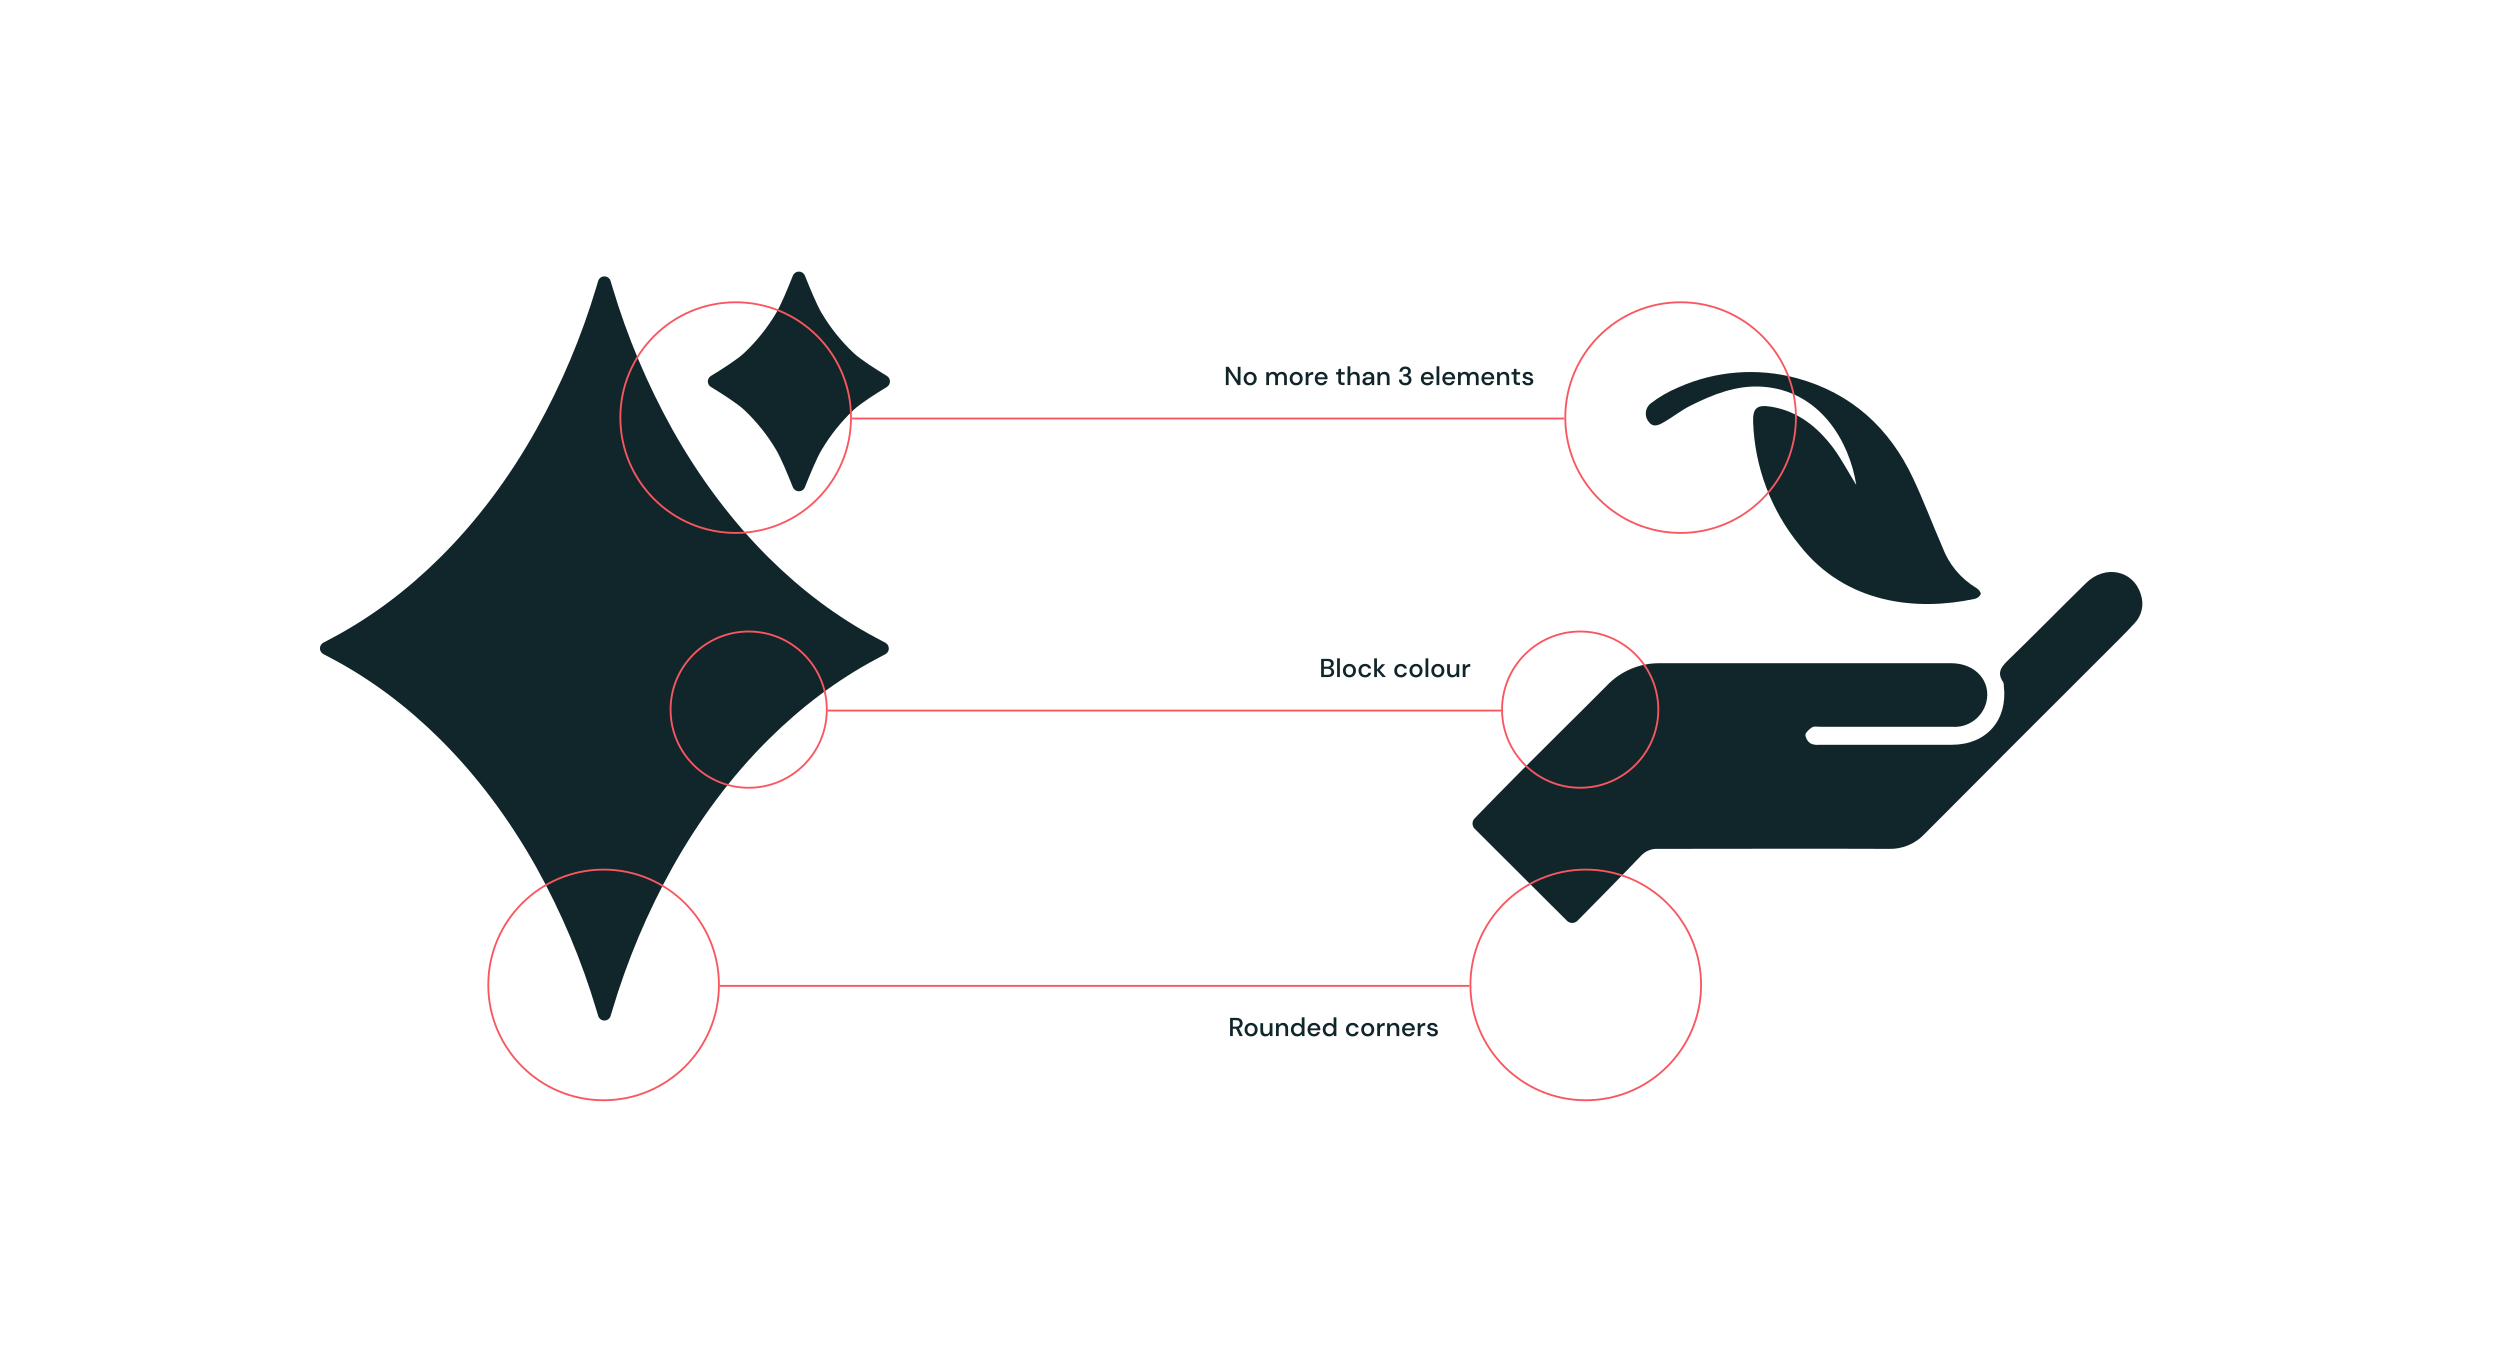 <svg width="1344" height="729" viewBox="0 0 1344 729" fill="none" xmlns="http://www.w3.org/2000/svg">
<rect width="1344" height="729" fill="#11262B"/>
<rect width="1344" height="729" fill="white"/>
<path d="M848.067 494.976C846.509 496.56 843.96 496.573 842.387 495.005L792.807 445.566C791.253 444.016 791.238 441.503 792.771 439.933C800.786 431.726 809.025 423.218 817.382 414.857C832.762 399.433 848.325 384.193 863.668 368.733C867.353 364.82 871.811 361.716 876.758 359.617C881.706 357.519 887.035 356.471 892.408 356.541C944.603 356.541 996.762 356.541 1048.92 356.541C1062.17 356.541 1070.72 366.419 1067.79 377.767C1066.71 381.727 1064.29 385.188 1060.94 387.555C1057.59 389.921 1053.52 391.044 1049.43 390.73C1025.8 390.73 1002.18 390.73 978.593 390.73C977.124 390.73 975.326 390.326 974.225 390.987C973.123 391.648 970.811 393.521 970.554 395.027C970.65 395.938 970.938 396.819 971.4 397.61C971.862 398.402 972.487 399.086 973.234 399.617C974.714 400.336 976.373 400.604 978.005 400.388C1001.79 400.388 1025.54 400.388 1049.32 400.388C1067.97 400.388 1079.46 387.058 1077.26 368.733C1077.3 368.071 1077.2 367.408 1076.96 366.787C1073 361.168 1076.45 357.936 1080.34 354.154C1094.21 340.713 1107.72 326.905 1121.52 313.391C1131.76 303.366 1147 306.597 1150.89 319.524C1151.83 322.194 1152 325.074 1151.39 327.837C1150.78 330.601 1149.41 333.14 1147.44 335.168C1142.41 340.64 1137.09 345.818 1131.84 351.069C1099.39 383.532 1066.87 415.885 1034.53 448.459C1032.04 451.083 1029.03 453.145 1025.68 454.507C1022.33 455.869 1018.73 456.499 1015.11 456.354C973.858 456.171 932.564 456.354 891.307 456.354C889.618 456.256 887.929 456.535 886.361 457.17C884.793 457.805 883.386 458.781 882.241 460.027C870.967 471.813 859.288 483.569 848.067 494.976Z" fill="#11262B"/>
<path d="M997.932 260.768C994.261 237.192 978.368 209.98 947.352 207.887C933.404 206.969 920.814 212.073 908.627 218.169C903.966 220.52 899.781 223.861 895.23 226.542C892.587 228.085 889.247 230.215 886.714 227.203C886.045 226.505 885.528 225.675 885.195 224.767C884.862 223.859 884.72 222.891 884.779 221.925C884.837 220.96 885.095 220.017 885.535 219.155C885.976 218.294 886.59 217.533 887.338 216.921C892 213.345 897.108 210.395 902.534 208.144C922.5 199.319 944.887 197.608 965.961 203.296C995.326 211.302 1015.88 230.104 1028.62 257.426C1034.27 269.508 1038.97 282.031 1044.25 294.149C1047.68 303.373 1054.16 311.147 1062.61 316.183C1063.71 316.771 1065.07 318.57 1064.85 319.415C1064.54 320.056 1064.08 320.618 1063.52 321.057C1062.96 321.496 1062.31 321.801 1061.62 321.949C1030.2 328.706 992.206 324.593 967.576 293.268C952.161 274.502 943.339 251.185 942.47 226.909C942.25 219.381 944.525 217.435 951.903 218.61C966.585 220.924 977.12 229.627 985.672 240.938C990.297 247.327 993.968 254.342 997.932 260.768Z" fill="#11262B"/>
<path d="M470.982 342.884C450.252 331.848 430.91 317.332 413.331 299.879C393.661 280.346 376.215 257.131 361.537 230.987C347.994 206.668 337.157 180.943 329.218 154.273L328.249 151.058C328.034 150.341 327.593 149.712 326.991 149.265C326.39 148.818 325.659 148.576 324.909 148.576C324.159 148.576 323.429 148.818 322.827 149.265C322.226 149.712 321.784 150.341 321.569 151.058L320.607 154.273C312.665 180.927 301.828 206.634 288.288 230.938C273.645 257.11 256.164 280.346 236.487 299.83C218.916 317.283 199.573 331.799 178.843 342.836L173.843 345.494C173.287 345.791 172.821 346.233 172.496 346.774C172.172 347.314 172 347.933 172 348.563C172 349.193 172.172 349.811 172.496 350.352C172.821 350.892 173.287 351.335 173.843 351.632L178.843 354.29C199.573 365.327 218.916 379.85 236.487 397.302C256.164 416.829 273.61 440.05 288.288 466.195C301.831 490.514 312.668 516.238 320.607 542.909L321.59 546.172C321.807 546.887 322.249 547.513 322.849 547.957C323.45 548.402 324.179 548.642 324.927 548.642C325.675 548.642 326.403 548.402 327.004 547.957C327.605 547.513 328.046 546.887 328.263 546.172L329.232 542.957C337.171 516.287 348.008 490.562 361.551 466.243C376.194 440.071 393.675 416.836 413.345 397.351C430.924 379.898 450.301 365.375 470.996 354.339L475.989 351.68C476.546 351.383 477.012 350.941 477.336 350.401C477.661 349.86 477.832 349.242 477.832 348.612C477.832 347.981 477.661 347.363 477.336 346.823C477.012 346.282 476.546 345.84 475.989 345.543L470.982 342.884Z" fill="#10262B"/>
<path d="M458.955 189.818C452.214 183.471 446.402 176.209 441.69 168.245C439.131 163.959 435.415 154.933 432.716 148.183C432.457 147.538 432.01 146.986 431.434 146.597C430.857 146.208 430.177 146 429.481 146C428.785 146 428.105 146.208 427.528 146.597C426.952 146.986 426.505 147.538 426.246 148.183C423.575 154.933 419.831 163.959 417.272 168.245C412.562 176.211 406.75 183.473 400.007 189.818C396.186 193.381 387.665 198.774 382.185 202.1C381.677 202.411 381.258 202.847 380.967 203.366C380.676 203.885 380.523 204.47 380.523 205.064C380.523 205.659 380.676 206.244 380.967 206.763C381.258 207.282 381.677 207.718 382.185 208.029C387.658 211.355 396.186 216.755 400.007 220.311C406.751 226.655 412.563 233.917 417.272 241.883C419.831 246.163 423.547 255.189 426.246 261.939C426.505 262.583 426.952 263.136 427.528 263.525C428.105 263.914 428.785 264.122 429.481 264.122C430.177 264.122 430.857 263.914 431.434 263.525C432.01 263.136 432.457 262.583 432.716 261.939C435.387 255.189 439.131 246.163 441.69 241.883C446.401 233.919 452.213 226.657 458.955 220.311C462.776 216.755 471.304 211.355 476.778 208.029C477.285 207.718 477.704 207.282 477.995 206.763C478.286 206.244 478.439 205.659 478.439 205.064C478.439 204.47 478.286 203.885 477.995 203.366C477.704 202.847 477.285 202.411 476.778 202.1C471.29 198.774 462.762 193.36 458.955 189.818Z" fill="#10262B"/>
<circle cx="324.5" cy="529.5" r="62" stroke="#F85760"/>
<circle cx="395.5" cy="224.5" r="62" stroke="#F85760"/>
<circle cx="402.5" cy="381.5" r="42" stroke="#F85760"/>
<circle cx="849.5" cy="381.5" r="42" stroke="#F85760"/>
<circle cx="852.5" cy="529.5" r="62" stroke="#F85760"/>
<circle cx="903.5" cy="224.5" r="62" stroke="#F85760"/>
<path d="M387 530L790 530" stroke="#F85760"/>
<path d="M458 225L841 225" stroke="#F85760"/>
<path d="M445 382L807 382" stroke="#F85760"/>
<path d="M661.29 557V547.2H664.664C665.439 547.2 666.073 547.331 666.568 547.592C667.072 547.853 667.445 548.208 667.688 548.656C667.931 549.095 668.052 549.585 668.052 550.126C668.052 550.733 667.889 551.283 667.562 551.778C667.245 552.273 666.745 552.627 666.064 552.842L668.15 557H666.428L664.524 553.052H662.774V557H661.29ZM662.774 551.932H664.58C665.252 551.932 665.742 551.769 666.05 551.442C666.367 551.115 666.526 550.691 666.526 550.168C666.526 549.645 666.372 549.23 666.064 548.922C665.756 548.605 665.257 548.446 664.566 548.446H662.774V551.932ZM672.576 557.168C671.913 557.168 671.316 557.019 670.784 556.72C670.261 556.412 669.846 555.987 669.538 555.446C669.23 554.895 669.076 554.256 669.076 553.528C669.076 552.8 669.23 552.165 669.538 551.624C669.855 551.073 670.28 550.649 670.812 550.35C671.344 550.042 671.936 549.888 672.59 549.888C673.252 549.888 673.845 550.042 674.368 550.35C674.9 550.649 675.32 551.073 675.628 551.624C675.945 552.165 676.104 552.8 676.104 553.528C676.104 554.256 675.945 554.895 675.628 555.446C675.32 555.987 674.9 556.412 674.368 556.72C673.836 557.019 673.238 557.168 672.576 557.168ZM672.576 555.894C672.93 555.894 673.257 555.805 673.556 555.628C673.864 555.451 674.111 555.189 674.298 554.844C674.484 554.489 674.578 554.051 674.578 553.528C674.578 553.005 674.484 552.571 674.298 552.226C674.12 551.871 673.878 551.605 673.57 551.428C673.271 551.251 672.944 551.162 672.59 551.162C672.235 551.162 671.904 551.251 671.596 551.428C671.297 551.605 671.054 551.871 670.868 552.226C670.681 552.571 670.588 553.005 670.588 553.528C670.588 554.051 670.681 554.489 670.868 554.844C671.054 555.189 671.297 555.451 671.596 555.628C671.894 555.805 672.221 555.894 672.576 555.894ZM680.271 557.168C679.431 557.168 678.768 556.907 678.283 556.384C677.807 555.861 677.569 555.082 677.569 554.046V550.056H679.053V553.892C679.053 555.236 679.603 555.908 680.705 555.908C681.255 555.908 681.708 555.712 682.063 555.32C682.417 554.928 682.595 554.368 682.595 553.64V550.056H684.079V557H682.763L682.651 555.782C682.436 556.211 682.119 556.552 681.699 556.804C681.288 557.047 680.812 557.168 680.271 557.168ZM685.966 557V550.056H687.282L687.394 551.274C687.609 550.845 687.922 550.509 688.332 550.266C688.752 550.014 689.233 549.888 689.774 549.888C690.614 549.888 691.272 550.149 691.748 550.672C692.234 551.195 692.476 551.974 692.476 553.01V557H691.006V553.164C691.006 551.82 690.456 551.148 689.354 551.148C688.804 551.148 688.346 551.344 687.982 551.736C687.628 552.128 687.45 552.688 687.45 553.416V557H685.966ZM697.388 557.168C696.716 557.168 696.123 557.009 695.61 556.692C695.097 556.375 694.695 555.941 694.406 555.39C694.117 554.839 693.972 554.214 693.972 553.514C693.972 552.814 694.117 552.193 694.406 551.652C694.695 551.101 695.097 550.672 695.61 550.364C696.133 550.047 696.73 549.888 697.402 549.888C697.953 549.888 698.433 549.995 698.844 550.21C699.264 550.425 699.591 550.728 699.824 551.12V546.92H701.308V557H699.978L699.824 555.922C699.6 556.249 699.292 556.538 698.9 556.79C698.508 557.042 698.004 557.168 697.388 557.168ZM697.654 555.88C698.289 555.88 698.807 555.661 699.208 555.222C699.619 554.783 699.824 554.219 699.824 553.528C699.824 552.828 699.619 552.263 699.208 551.834C698.807 551.395 698.289 551.176 697.654 551.176C697.019 551.176 696.497 551.395 696.086 551.834C695.675 552.263 695.47 552.828 695.47 553.528C695.47 553.985 695.563 554.391 695.75 554.746C695.937 555.101 696.193 555.381 696.52 555.586C696.856 555.782 697.234 555.88 697.654 555.88ZM706.427 557.168C705.746 557.168 705.139 557.019 704.607 556.72C704.085 556.412 703.674 555.987 703.375 555.446C703.077 554.905 702.927 554.275 702.927 553.556C702.927 552.828 703.072 552.189 703.361 551.638C703.66 551.087 704.071 550.658 704.593 550.35C705.125 550.042 705.741 549.888 706.441 549.888C707.123 549.888 707.715 550.042 708.219 550.35C708.723 550.649 709.115 551.05 709.395 551.554C709.675 552.058 709.815 552.613 709.815 553.22C709.815 553.313 709.811 553.416 709.801 553.528C709.801 553.631 709.797 553.747 709.787 553.878H704.383C704.43 554.55 704.649 555.063 705.041 555.418C705.443 555.763 705.905 555.936 706.427 555.936C706.847 555.936 707.197 555.843 707.477 555.656C707.767 555.46 707.981 555.199 708.121 554.872H709.605C709.419 555.525 709.045 556.071 708.485 556.51C707.935 556.949 707.249 557.168 706.427 557.168ZM706.427 551.106C705.933 551.106 705.494 551.255 705.111 551.554C704.729 551.843 704.495 552.282 704.411 552.87H708.331C708.303 552.329 708.112 551.899 707.757 551.582C707.403 551.265 706.959 551.106 706.427 551.106ZM714.519 557.168C713.847 557.168 713.254 557.009 712.741 556.692C712.228 556.375 711.826 555.941 711.537 555.39C711.248 554.839 711.103 554.214 711.103 553.514C711.103 552.814 711.248 552.193 711.537 551.652C711.826 551.101 712.228 550.672 712.741 550.364C713.264 550.047 713.861 549.888 714.533 549.888C715.084 549.888 715.564 549.995 715.975 550.21C716.395 550.425 716.722 550.728 716.955 551.12V546.92H718.439V557H717.109L716.955 555.922C716.731 556.249 716.423 556.538 716.031 556.79C715.639 557.042 715.135 557.168 714.519 557.168ZM714.785 555.88C715.42 555.88 715.938 555.661 716.339 555.222C716.75 554.783 716.955 554.219 716.955 553.528C716.955 552.828 716.75 552.263 716.339 551.834C715.938 551.395 715.42 551.176 714.785 551.176C714.15 551.176 713.628 551.395 713.217 551.834C712.806 552.263 712.601 552.828 712.601 553.528C712.601 553.985 712.694 554.391 712.881 554.746C713.068 555.101 713.324 555.381 713.651 555.586C713.987 555.782 714.365 555.88 714.785 555.88ZM727.127 557.168C726.446 557.168 725.835 557.014 725.293 556.706C724.761 556.398 724.341 555.973 724.033 555.432C723.735 554.881 723.585 554.247 723.585 553.528C723.585 552.809 723.735 552.179 724.033 551.638C724.341 551.087 724.761 550.658 725.293 550.35C725.835 550.042 726.446 549.888 727.127 549.888C727.986 549.888 728.705 550.112 729.283 550.56C729.871 551.008 730.249 551.615 730.417 552.38H728.863C728.77 551.997 728.565 551.699 728.247 551.484C727.93 551.269 727.557 551.162 727.127 551.162C726.763 551.162 726.427 551.255 726.119 551.442C725.811 551.619 725.564 551.885 725.377 552.24C725.191 552.585 725.097 553.015 725.097 553.528C725.097 554.041 725.191 554.475 725.377 554.83C725.564 555.175 725.811 555.441 726.119 555.628C726.427 555.815 726.763 555.908 727.127 555.908C727.557 555.908 727.93 555.801 728.247 555.586C728.565 555.371 728.77 555.068 728.863 554.676H730.417C730.259 555.423 729.885 556.025 729.297 556.482C728.709 556.939 727.986 557.168 727.127 557.168ZM735.275 557.168C734.612 557.168 734.015 557.019 733.483 556.72C732.96 556.412 732.545 555.987 732.237 555.446C731.929 554.895 731.775 554.256 731.775 553.528C731.775 552.8 731.929 552.165 732.237 551.624C732.554 551.073 732.979 550.649 733.511 550.35C734.043 550.042 734.636 549.888 735.289 549.888C735.952 549.888 736.544 550.042 737.067 550.35C737.599 550.649 738.019 551.073 738.327 551.624C738.644 552.165 738.803 552.8 738.803 553.528C738.803 554.256 738.644 554.895 738.327 555.446C738.019 555.987 737.599 556.412 737.067 556.72C736.535 557.019 735.938 557.168 735.275 557.168ZM735.275 555.894C735.63 555.894 735.956 555.805 736.255 555.628C736.563 555.451 736.81 555.189 736.997 554.844C737.184 554.489 737.277 554.051 737.277 553.528C737.277 553.005 737.184 552.571 736.997 552.226C736.82 551.871 736.577 551.605 736.269 551.428C735.97 551.251 735.644 551.162 735.289 551.162C734.934 551.162 734.603 551.251 734.295 551.428C733.996 551.605 733.754 551.871 733.567 552.226C733.38 552.571 733.287 553.005 733.287 553.528C733.287 554.051 733.38 554.489 733.567 554.844C733.754 555.189 733.996 555.451 734.295 555.628C734.594 555.805 734.92 555.894 735.275 555.894ZM740.408 557V550.056H741.738L741.864 551.372C742.106 550.915 742.442 550.555 742.872 550.294C743.31 550.023 743.838 549.888 744.454 549.888V551.442H744.048C743.637 551.442 743.268 551.512 742.942 551.652C742.624 551.783 742.368 552.011 742.172 552.338C741.985 552.655 741.892 553.099 741.892 553.668V557H740.408ZM745.726 557V550.056H747.042L747.154 551.274C747.369 550.845 747.681 550.509 748.092 550.266C748.512 550.014 748.993 549.888 749.534 549.888C750.374 549.888 751.032 550.149 751.508 550.672C751.993 551.195 752.236 551.974 752.236 553.01V557H750.766V553.164C750.766 551.82 750.215 551.148 749.114 551.148C748.563 551.148 748.106 551.344 747.742 551.736C747.387 552.128 747.21 552.688 747.21 553.416V557H745.726ZM757.232 557.168C756.551 557.168 755.944 557.019 755.412 556.72C754.889 556.412 754.479 555.987 754.18 555.446C753.881 554.905 753.732 554.275 753.732 553.556C753.732 552.828 753.877 552.189 754.166 551.638C754.465 551.087 754.875 550.658 755.398 550.35C755.93 550.042 756.546 549.888 757.246 549.888C757.927 549.888 758.52 550.042 759.024 550.35C759.528 550.649 759.92 551.05 760.2 551.554C760.48 552.058 760.62 552.613 760.62 553.22C760.62 553.313 760.615 553.416 760.606 553.528C760.606 553.631 760.601 553.747 760.592 553.878H755.188C755.235 554.55 755.454 555.063 755.846 555.418C756.247 555.763 756.709 555.936 757.232 555.936C757.652 555.936 758.002 555.843 758.282 555.656C758.571 555.46 758.786 555.199 758.926 554.872H760.41C760.223 555.525 759.85 556.071 759.29 556.51C758.739 556.949 758.053 557.168 757.232 557.168ZM757.232 551.106C756.737 551.106 756.299 551.255 755.916 551.554C755.533 551.843 755.3 552.282 755.216 552.87H759.136C759.108 552.329 758.917 551.899 758.562 551.582C758.207 551.265 757.764 551.106 757.232 551.106ZM762.16 557V550.056H763.49L763.616 551.372C763.858 550.915 764.194 550.555 764.624 550.294C765.062 550.023 765.59 549.888 766.206 549.888V551.442H765.8C765.389 551.442 765.02 551.512 764.694 551.652C764.376 551.783 764.12 552.011 763.924 552.338C763.737 552.655 763.644 553.099 763.644 553.668V557H762.16ZM770.25 557.168C769.373 557.168 768.649 556.953 768.08 556.524C767.511 556.095 767.184 555.525 767.1 554.816H768.598C768.673 555.133 768.85 555.409 769.13 555.642C769.41 555.866 769.779 555.978 770.236 555.978C770.684 555.978 771.011 555.885 771.216 555.698C771.421 555.511 771.524 555.297 771.524 555.054C771.524 554.699 771.379 554.461 771.09 554.34C770.81 554.209 770.418 554.093 769.914 553.99C769.522 553.906 769.13 553.794 768.738 553.654C768.355 553.514 768.033 553.318 767.772 553.066C767.52 552.805 767.394 552.455 767.394 552.016C767.394 551.409 767.627 550.905 768.094 550.504C768.561 550.093 769.214 549.888 770.054 549.888C770.829 549.888 771.454 550.075 771.93 550.448C772.415 550.821 772.7 551.349 772.784 552.03H771.356C771.309 551.731 771.169 551.498 770.936 551.33C770.712 551.162 770.409 551.078 770.026 551.078C769.653 551.078 769.363 551.157 769.158 551.316C768.953 551.465 768.85 551.661 768.85 551.904C768.85 552.147 768.99 552.338 769.27 552.478C769.559 552.618 769.937 552.744 770.404 552.856C770.871 552.959 771.3 553.08 771.692 553.22C772.093 553.351 772.415 553.547 772.658 553.808C772.901 554.069 773.022 554.452 773.022 554.956C773.031 555.591 772.784 556.118 772.28 556.538C771.785 556.958 771.109 557.168 770.25 557.168Z" fill="#10262B"/>
<path d="M659.02 207V197.2H660.504L665.418 204.578V197.2H666.902V207H665.418L660.504 199.622V207H659.02ZM672.083 207.168C671.421 207.168 670.823 207.019 670.291 206.72C669.769 206.412 669.353 205.987 669.045 205.446C668.737 204.895 668.583 204.256 668.583 203.528C668.583 202.8 668.737 202.165 669.045 201.624C669.363 201.073 669.787 200.649 670.319 200.35C670.851 200.042 671.444 199.888 672.097 199.888C672.76 199.888 673.353 200.042 673.875 200.35C674.407 200.649 674.827 201.073 675.135 201.624C675.453 202.165 675.611 202.8 675.611 203.528C675.611 204.256 675.453 204.895 675.135 205.446C674.827 205.987 674.407 206.412 673.875 206.72C673.343 207.019 672.746 207.168 672.083 207.168ZM672.083 205.894C672.438 205.894 672.765 205.805 673.063 205.628C673.371 205.451 673.619 205.189 673.805 204.844C673.992 204.489 674.085 204.051 674.085 203.528C674.085 203.005 673.992 202.571 673.805 202.226C673.628 201.871 673.385 201.605 673.077 201.428C672.779 201.251 672.452 201.162 672.097 201.162C671.743 201.162 671.411 201.251 671.103 201.428C670.805 201.605 670.562 201.871 670.375 202.226C670.189 202.571 670.095 203.005 670.095 203.528C670.095 204.051 670.189 204.489 670.375 204.844C670.562 205.189 670.805 205.451 671.103 205.628C671.402 205.805 671.729 205.894 672.083 205.894ZM680.744 207V200.056H682.06L682.186 201.036C682.41 200.681 682.704 200.401 683.068 200.196C683.441 199.991 683.87 199.888 684.356 199.888C685.457 199.888 686.222 200.322 686.652 201.19C686.904 200.789 687.24 200.471 687.66 200.238C688.089 200.005 688.551 199.888 689.046 199.888C689.914 199.888 690.595 200.149 691.09 200.672C691.584 201.195 691.832 201.974 691.832 203.01V207H690.348V203.164C690.348 201.82 689.834 201.148 688.808 201.148C688.285 201.148 687.856 201.344 687.52 201.736C687.193 202.128 687.03 202.688 687.03 203.416V207H685.546V203.164C685.546 201.82 685.028 201.148 683.992 201.148C683.478 201.148 683.054 201.344 682.718 201.736C682.391 202.128 682.228 202.688 682.228 203.416V207H680.744ZM696.816 207.168C696.153 207.168 695.556 207.019 695.024 206.72C694.501 206.412 694.086 205.987 693.778 205.446C693.47 204.895 693.316 204.256 693.316 203.528C693.316 202.8 693.47 202.165 693.778 201.624C694.095 201.073 694.52 200.649 695.052 200.35C695.584 200.042 696.177 199.888 696.83 199.888C697.493 199.888 698.085 200.042 698.608 200.35C699.14 200.649 699.56 201.073 699.868 201.624C700.185 202.165 700.344 202.8 700.344 203.528C700.344 204.256 700.185 204.895 699.868 205.446C699.56 205.987 699.14 206.412 698.608 206.72C698.076 207.019 697.479 207.168 696.816 207.168ZM696.816 205.894C697.171 205.894 697.497 205.805 697.796 205.628C698.104 205.451 698.351 205.189 698.538 204.844C698.725 204.489 698.818 204.051 698.818 203.528C698.818 203.005 698.725 202.571 698.538 202.226C698.361 201.871 698.118 201.605 697.81 201.428C697.511 201.251 697.185 201.162 696.83 201.162C696.475 201.162 696.144 201.251 695.836 201.428C695.537 201.605 695.295 201.871 695.108 202.226C694.921 202.571 694.828 203.005 694.828 203.528C694.828 204.051 694.921 204.489 695.108 204.844C695.295 205.189 695.537 205.451 695.836 205.628C696.135 205.805 696.461 205.894 696.816 205.894ZM701.949 207V200.056H703.279L703.405 201.372C703.647 200.915 703.983 200.555 704.413 200.294C704.851 200.023 705.379 199.888 705.995 199.888V201.442H705.589C705.178 201.442 704.809 201.512 704.483 201.652C704.165 201.783 703.909 202.011 703.713 202.338C703.526 202.655 703.433 203.099 703.433 203.668V207H701.949ZM710.324 207.168C709.642 207.168 709.036 207.019 708.504 206.72C707.981 206.412 707.57 205.987 707.272 205.446C706.973 204.905 706.824 204.275 706.824 203.556C706.824 202.828 706.968 202.189 707.258 201.638C707.556 201.087 707.967 200.658 708.49 200.35C709.022 200.042 709.638 199.888 710.338 199.888C711.019 199.888 711.612 200.042 712.116 200.35C712.62 200.649 713.012 201.05 713.292 201.554C713.572 202.058 713.712 202.613 713.712 203.22C713.712 203.313 713.707 203.416 713.698 203.528C713.698 203.631 713.693 203.747 713.684 203.878H708.28C708.326 204.55 708.546 205.063 708.938 205.418C709.339 205.763 709.801 205.936 710.324 205.936C710.744 205.936 711.094 205.843 711.374 205.656C711.663 205.46 711.878 205.199 712.018 204.872H713.502C713.315 205.525 712.942 206.071 712.382 206.51C711.831 206.949 711.145 207.168 710.324 207.168ZM710.324 201.106C709.829 201.106 709.39 201.255 709.008 201.554C708.625 201.843 708.392 202.282 708.308 202.87H712.228C712.2 202.329 712.008 201.899 711.654 201.582C711.299 201.265 710.856 201.106 710.324 201.106ZM721.691 207C721.009 207 720.468 206.837 720.067 206.51C719.665 206.174 719.465 205.581 719.465 204.732V201.302H718.275V200.056H719.465L719.647 198.292H720.949V200.056H722.909V201.302H720.949V204.732C720.949 205.115 721.028 205.381 721.187 205.53C721.355 205.67 721.639 205.74 722.041 205.74H722.839V207H721.691ZM724.439 207V196.92H725.923V201.176C726.156 200.775 726.478 200.462 726.889 200.238C727.309 200.005 727.771 199.888 728.275 199.888C729.106 199.888 729.759 200.149 730.235 200.672C730.711 201.195 730.949 201.974 730.949 203.01V207H729.479V203.164C729.479 201.82 728.942 201.148 727.869 201.148C727.309 201.148 726.842 201.344 726.469 201.736C726.105 202.128 725.923 202.688 725.923 203.416V207H724.439ZM735.049 207.168C734.461 207.168 733.975 207.07 733.593 206.874C733.21 206.678 732.925 206.421 732.739 206.104C732.552 205.777 732.459 205.423 732.459 205.04C732.459 204.368 732.72 203.836 733.243 203.444C733.765 203.052 734.512 202.856 735.483 202.856H737.303V202.73C737.303 202.189 737.153 201.783 736.855 201.512C736.565 201.241 736.187 201.106 735.721 201.106C735.31 201.106 734.951 201.209 734.643 201.414C734.344 201.61 734.162 201.904 734.097 202.296H732.613C732.659 201.792 732.827 201.363 733.117 201.008C733.415 200.644 733.789 200.369 734.237 200.182C734.694 199.986 735.193 199.888 735.735 199.888C736.705 199.888 737.457 200.145 737.989 200.658C738.521 201.162 738.787 201.853 738.787 202.73V207H737.499L737.373 205.81C737.177 206.193 736.892 206.515 736.519 206.776C736.145 207.037 735.655 207.168 735.049 207.168ZM735.343 205.964C735.744 205.964 736.08 205.871 736.351 205.684C736.631 205.488 736.845 205.231 736.995 204.914C737.153 204.597 737.251 204.247 737.289 203.864H735.637C735.049 203.864 734.629 203.967 734.377 204.172C734.134 204.377 734.013 204.634 734.013 204.942C734.013 205.259 734.129 205.511 734.363 205.698C734.605 205.875 734.932 205.964 735.343 205.964ZM740.517 207V200.056H741.833L741.945 201.274C742.16 200.845 742.472 200.509 742.883 200.266C743.303 200.014 743.784 199.888 744.325 199.888C745.165 199.888 745.823 200.149 746.299 200.672C746.784 201.195 747.027 201.974 747.027 203.01V207H745.557V203.164C745.557 201.82 745.006 201.148 743.905 201.148C743.354 201.148 742.897 201.344 742.533 201.736C742.178 202.128 742.001 202.688 742.001 203.416V207H740.517ZM755.494 207.168C754.86 207.168 754.281 207.056 753.758 206.832C753.245 206.599 752.834 206.249 752.526 205.782C752.218 205.315 752.055 204.732 752.036 204.032H753.506C753.525 204.555 753.702 204.998 754.038 205.362C754.384 205.717 754.869 205.894 755.494 205.894C756.092 205.894 756.549 205.731 756.866 205.404C757.184 205.068 757.342 204.653 757.342 204.158C757.342 203.561 757.128 203.117 756.698 202.828C756.278 202.539 755.76 202.394 755.144 202.394H754.416V201.162H755.158C755.709 201.162 756.152 201.031 756.488 200.77C756.834 200.509 757.006 200.14 757.006 199.664C757.006 199.263 756.871 198.936 756.6 198.684C756.339 198.432 755.966 198.306 755.48 198.306C754.976 198.306 754.58 198.455 754.29 198.754C754.001 199.043 753.842 199.407 753.814 199.846H752.344C752.363 199.277 752.503 198.782 752.764 198.362C753.035 197.942 753.404 197.615 753.87 197.382C754.337 197.149 754.874 197.032 755.48 197.032C756.134 197.032 756.68 197.149 757.118 197.382C757.566 197.606 757.902 197.914 758.126 198.306C758.36 198.689 758.476 199.109 758.476 199.566C758.476 200.089 758.332 200.546 758.042 200.938C757.753 201.33 757.366 201.591 756.88 201.722C757.44 201.843 757.902 202.119 758.266 202.548C758.63 202.968 758.812 203.514 758.812 204.186C758.812 204.727 758.686 205.227 758.434 205.684C758.182 206.132 757.809 206.491 757.314 206.762C756.82 207.033 756.213 207.168 755.494 207.168ZM767.363 207.168C766.681 207.168 766.075 207.019 765.543 206.72C765.02 206.412 764.609 205.987 764.311 205.446C764.012 204.905 763.863 204.275 763.863 203.556C763.863 202.828 764.007 202.189 764.297 201.638C764.595 201.087 765.006 200.658 765.529 200.35C766.061 200.042 766.677 199.888 767.377 199.888C768.058 199.888 768.651 200.042 769.155 200.35C769.659 200.649 770.051 201.05 770.331 201.554C770.611 202.058 770.751 202.613 770.751 203.22C770.751 203.313 770.746 203.416 770.737 203.528C770.737 203.631 770.732 203.747 770.723 203.878H765.319C765.365 204.55 765.585 205.063 765.977 205.418C766.378 205.763 766.84 205.936 767.363 205.936C767.783 205.936 768.133 205.843 768.413 205.656C768.702 205.46 768.917 205.199 769.057 204.872H770.541C770.354 205.525 769.981 206.071 769.421 206.51C768.87 206.949 768.184 207.168 767.363 207.168ZM767.363 201.106C766.868 201.106 766.429 201.255 766.047 201.554C765.664 201.843 765.431 202.282 765.347 202.87H769.267C769.239 202.329 769.047 201.899 768.693 201.582C768.338 201.265 767.895 201.106 767.363 201.106ZM772.291 207V196.92H773.775V207H772.291ZM778.902 207.168C778.22 207.168 777.614 207.019 777.082 206.72C776.559 206.412 776.148 205.987 775.85 205.446C775.551 204.905 775.402 204.275 775.402 203.556C775.402 202.828 775.546 202.189 775.836 201.638C776.134 201.087 776.545 200.658 777.068 200.35C777.6 200.042 778.216 199.888 778.916 199.888C779.597 199.888 780.19 200.042 780.694 200.35C781.198 200.649 781.59 201.05 781.87 201.554C782.15 202.058 782.29 202.613 782.29 203.22C782.29 203.313 782.285 203.416 782.276 203.528C782.276 203.631 782.271 203.747 782.262 203.878H776.858C776.904 204.55 777.124 205.063 777.516 205.418C777.917 205.763 778.379 205.936 778.902 205.936C779.322 205.936 779.672 205.843 779.952 205.656C780.241 205.46 780.456 205.199 780.596 204.872H782.08C781.893 205.525 781.52 206.071 780.96 206.51C780.409 206.949 779.723 207.168 778.902 207.168ZM778.902 201.106C778.407 201.106 777.968 201.255 777.586 201.554C777.203 201.843 776.97 202.282 776.886 202.87H780.806C780.778 202.329 780.586 201.899 780.232 201.582C779.877 201.265 779.434 201.106 778.902 201.106ZM783.83 207V200.056H785.146L785.272 201.036C785.496 200.681 785.79 200.401 786.154 200.196C786.527 199.991 786.956 199.888 787.442 199.888C788.543 199.888 789.308 200.322 789.738 201.19C789.99 200.789 790.326 200.471 790.746 200.238C791.175 200.005 791.637 199.888 792.132 199.888C793 199.888 793.681 200.149 794.176 200.672C794.67 201.195 794.918 201.974 794.918 203.01V207H793.434V203.164C793.434 201.82 792.92 201.148 791.894 201.148C791.371 201.148 790.942 201.344 790.606 201.736C790.279 202.128 790.116 202.688 790.116 203.416V207H788.632V203.164C788.632 201.82 788.114 201.148 787.078 201.148C786.564 201.148 786.14 201.344 785.804 201.736C785.477 202.128 785.314 202.688 785.314 203.416V207H783.83ZM799.902 207.168C799.22 207.168 798.614 207.019 798.082 206.72C797.559 206.412 797.148 205.987 796.85 205.446C796.551 204.905 796.402 204.275 796.402 203.556C796.402 202.828 796.546 202.189 796.836 201.638C797.134 201.087 797.545 200.658 798.068 200.35C798.6 200.042 799.216 199.888 799.916 199.888C800.597 199.888 801.19 200.042 801.694 200.35C802.198 200.649 802.59 201.05 802.87 201.554C803.15 202.058 803.29 202.613 803.29 203.22C803.29 203.313 803.285 203.416 803.276 203.528C803.276 203.631 803.271 203.747 803.262 203.878H797.858C797.904 204.55 798.124 205.063 798.516 205.418C798.917 205.763 799.379 205.936 799.902 205.936C800.322 205.936 800.672 205.843 800.952 205.656C801.241 205.46 801.456 205.199 801.596 204.872H803.08C802.893 205.525 802.52 206.071 801.96 206.51C801.409 206.949 800.723 207.168 799.902 207.168ZM799.902 201.106C799.407 201.106 798.968 201.255 798.586 201.554C798.203 201.843 797.97 202.282 797.886 202.87H801.806C801.778 202.329 801.586 201.899 801.232 201.582C800.877 201.265 800.434 201.106 799.902 201.106ZM804.83 207V200.056H806.146L806.258 201.274C806.472 200.845 806.785 200.509 807.196 200.266C807.616 200.014 808.096 199.888 808.638 199.888C809.478 199.888 810.136 200.149 810.612 200.672C811.097 201.195 811.34 201.974 811.34 203.01V207H809.87V203.164C809.87 201.82 809.319 201.148 808.218 201.148C807.667 201.148 807.21 201.344 806.846 201.736C806.491 202.128 806.314 202.688 806.314 203.416V207H804.83ZM815.999 207C815.318 207 814.777 206.837 814.375 206.51C813.974 206.174 813.773 205.581 813.773 204.732V201.302H812.583V200.056H813.773L813.955 198.292H815.257V200.056H817.217V201.302H815.257V204.732C815.257 205.115 815.337 205.381 815.495 205.53C815.663 205.67 815.948 205.74 816.349 205.74H817.147V207H815.999ZM821.52 207.168C820.642 207.168 819.919 206.953 819.35 206.524C818.78 206.095 818.454 205.525 818.37 204.816H819.868C819.942 205.133 820.12 205.409 820.4 205.642C820.68 205.866 821.048 205.978 821.506 205.978C821.954 205.978 822.28 205.885 822.486 205.698C822.691 205.511 822.794 205.297 822.794 205.054C822.794 204.699 822.649 204.461 822.36 204.34C822.08 204.209 821.688 204.093 821.184 203.99C820.792 203.906 820.4 203.794 820.008 203.654C819.625 203.514 819.303 203.318 819.042 203.066C818.79 202.805 818.664 202.455 818.664 202.016C818.664 201.409 818.897 200.905 819.364 200.504C819.83 200.093 820.484 199.888 821.324 199.888C822.098 199.888 822.724 200.075 823.2 200.448C823.685 200.821 823.97 201.349 824.054 202.03H822.626C822.579 201.731 822.439 201.498 822.206 201.33C821.982 201.162 821.678 201.078 821.296 201.078C820.922 201.078 820.633 201.157 820.428 201.316C820.222 201.465 820.12 201.661 820.12 201.904C820.12 202.147 820.26 202.338 820.54 202.478C820.829 202.618 821.207 202.744 821.674 202.856C822.14 202.959 822.57 203.08 822.962 203.22C823.363 203.351 823.685 203.547 823.928 203.808C824.17 204.069 824.292 204.452 824.292 204.956C824.301 205.591 824.054 206.118 823.55 206.538C823.055 206.958 822.378 207.168 821.52 207.168Z" fill="#10262B"/>
<path d="M710.245 364V354.2H713.941C714.958 354.2 715.728 354.438 716.251 354.914C716.774 355.39 717.035 355.987 717.035 356.706C717.035 357.331 716.867 357.831 716.531 358.204C716.195 358.568 715.789 358.815 715.313 358.946C715.686 359.021 716.018 359.17 716.307 359.394C716.606 359.618 716.839 359.898 717.007 360.234C717.175 360.57 717.259 360.934 717.259 361.326C717.259 361.83 717.133 362.287 716.881 362.698C716.638 363.099 716.279 363.417 715.803 363.65C715.327 363.883 714.744 364 714.053 364H710.245ZM711.729 358.4H713.759C714.328 358.4 714.762 358.269 715.061 358.008C715.36 357.737 715.509 357.369 715.509 356.902C715.509 356.445 715.36 356.081 715.061 355.81C714.772 355.539 714.328 355.404 713.731 355.404H711.729V358.4ZM711.729 362.782H713.857C714.454 362.782 714.916 362.642 715.243 362.362C715.579 362.082 715.747 361.69 715.747 361.186C715.747 360.682 715.574 360.285 715.229 359.996C714.884 359.697 714.417 359.548 713.829 359.548H711.729V362.782ZM718.83 364V353.92H720.314V364H718.83ZM725.441 364.168C724.778 364.168 724.181 364.019 723.649 363.72C723.126 363.412 722.711 362.987 722.403 362.446C722.095 361.895 721.941 361.256 721.941 360.528C721.941 359.8 722.095 359.165 722.403 358.624C722.72 358.073 723.145 357.649 723.677 357.35C724.209 357.042 724.802 356.888 725.455 356.888C726.118 356.888 726.71 357.042 727.233 357.35C727.765 357.649 728.185 358.073 728.493 358.624C728.81 359.165 728.969 359.8 728.969 360.528C728.969 361.256 728.81 361.895 728.493 362.446C728.185 362.987 727.765 363.412 727.233 363.72C726.701 364.019 726.104 364.168 725.441 364.168ZM725.441 362.894C725.796 362.894 726.122 362.805 726.421 362.628C726.729 362.451 726.976 362.189 727.163 361.844C727.35 361.489 727.443 361.051 727.443 360.528C727.443 360.005 727.35 359.571 727.163 359.226C726.986 358.871 726.743 358.605 726.435 358.428C726.136 358.251 725.81 358.162 725.455 358.162C725.1 358.162 724.769 358.251 724.461 358.428C724.162 358.605 723.92 358.871 723.733 359.226C723.546 359.571 723.453 360.005 723.453 360.528C723.453 361.051 723.546 361.489 723.733 361.844C723.92 362.189 724.162 362.451 724.461 362.628C724.76 362.805 725.086 362.894 725.441 362.894ZM733.864 364.168C733.182 364.168 732.571 364.014 732.03 363.706C731.498 363.398 731.078 362.973 730.77 362.432C730.471 361.881 730.322 361.247 730.322 360.528C730.322 359.809 730.471 359.179 730.77 358.638C731.078 358.087 731.498 357.658 732.03 357.35C732.571 357.042 733.182 356.888 733.864 356.888C734.722 356.888 735.441 357.112 736.02 357.56C736.608 358.008 736.986 358.615 737.154 359.38H735.6C735.506 358.997 735.301 358.699 734.984 358.484C734.666 358.269 734.293 358.162 733.864 358.162C733.5 358.162 733.164 358.255 732.856 358.442C732.548 358.619 732.3 358.885 732.114 359.24C731.927 359.585 731.834 360.015 731.834 360.528C731.834 361.041 731.927 361.475 732.114 361.83C732.3 362.175 732.548 362.441 732.856 362.628C733.164 362.815 733.5 362.908 733.864 362.908C734.293 362.908 734.666 362.801 734.984 362.586C735.301 362.371 735.506 362.068 735.6 361.676H737.154C736.995 362.423 736.622 363.025 736.034 363.482C735.446 363.939 734.722 364.168 733.864 364.168ZM738.763 364V353.92H740.247V359.926L742.907 357.056H744.685L741.731 360.206L745.119 364H743.243L740.247 360.444V364H738.763ZM753.086 364.168C752.405 364.168 751.794 364.014 751.252 363.706C750.72 363.398 750.3 362.973 749.992 362.432C749.694 361.881 749.544 361.247 749.544 360.528C749.544 359.809 749.694 359.179 749.992 358.638C750.3 358.087 750.72 357.658 751.252 357.35C751.794 357.042 752.405 356.888 753.086 356.888C753.945 356.888 754.664 357.112 755.242 357.56C755.83 358.008 756.208 358.615 756.376 359.38H754.822C754.729 358.997 754.524 358.699 754.206 358.484C753.889 358.269 753.516 358.162 753.086 358.162C752.722 358.162 752.386 358.255 752.078 358.442C751.77 358.619 751.523 358.885 751.336 359.24C751.15 359.585 751.056 360.015 751.056 360.528C751.056 361.041 751.15 361.475 751.336 361.83C751.523 362.175 751.77 362.441 752.078 362.628C752.386 362.815 752.722 362.908 753.086 362.908C753.516 362.908 753.889 362.801 754.206 362.586C754.524 362.371 754.729 362.068 754.822 361.676H756.376C756.218 362.423 755.844 363.025 755.256 363.482C754.668 363.939 753.945 364.168 753.086 364.168ZM761.234 364.168C760.571 364.168 759.974 364.019 759.442 363.72C758.919 363.412 758.504 362.987 758.196 362.446C757.888 361.895 757.734 361.256 757.734 360.528C757.734 359.8 757.888 359.165 758.196 358.624C758.513 358.073 758.938 357.649 759.47 357.35C760.002 357.042 760.595 356.888 761.248 356.888C761.911 356.888 762.503 357.042 763.026 357.35C763.558 357.649 763.978 358.073 764.286 358.624C764.603 359.165 764.762 359.8 764.762 360.528C764.762 361.256 764.603 361.895 764.286 362.446C763.978 362.987 763.558 363.412 763.026 363.72C762.494 364.019 761.897 364.168 761.234 364.168ZM761.234 362.894C761.589 362.894 761.915 362.805 762.214 362.628C762.522 362.451 762.769 362.189 762.956 361.844C763.143 361.489 763.236 361.051 763.236 360.528C763.236 360.005 763.143 359.571 762.956 359.226C762.779 358.871 762.536 358.605 762.228 358.428C761.929 358.251 761.603 358.162 761.248 358.162C760.893 358.162 760.562 358.251 760.254 358.428C759.955 358.605 759.713 358.871 759.526 359.226C759.339 359.571 759.246 360.005 759.246 360.528C759.246 361.051 759.339 361.489 759.526 361.844C759.713 362.189 759.955 362.451 760.254 362.628C760.553 362.805 760.879 362.894 761.234 362.894ZM766.367 364V353.92H767.851V364H766.367ZM772.978 364.168C772.315 364.168 771.718 364.019 771.186 363.72C770.663 363.412 770.248 362.987 769.94 362.446C769.632 361.895 769.478 361.256 769.478 360.528C769.478 359.8 769.632 359.165 769.94 358.624C770.257 358.073 770.682 357.649 771.214 357.35C771.746 357.042 772.339 356.888 772.992 356.888C773.655 356.888 774.247 357.042 774.77 357.35C775.302 357.649 775.722 358.073 776.03 358.624C776.347 359.165 776.506 359.8 776.506 360.528C776.506 361.256 776.347 361.895 776.03 362.446C775.722 362.987 775.302 363.412 774.77 363.72C774.238 364.019 773.641 364.168 772.978 364.168ZM772.978 362.894C773.333 362.894 773.659 362.805 773.958 362.628C774.266 362.451 774.513 362.189 774.7 361.844C774.887 361.489 774.98 361.051 774.98 360.528C774.98 360.005 774.887 359.571 774.7 359.226C774.523 358.871 774.28 358.605 773.972 358.428C773.673 358.251 773.347 358.162 772.992 358.162C772.637 358.162 772.306 358.251 771.998 358.428C771.699 358.605 771.457 358.871 771.27 359.226C771.083 359.571 770.99 360.005 770.99 360.528C770.99 361.051 771.083 361.489 771.27 361.844C771.457 362.189 771.699 362.451 771.998 362.628C772.297 362.805 772.623 362.894 772.978 362.894ZM780.673 364.168C779.833 364.168 779.17 363.907 778.685 363.384C778.209 362.861 777.971 362.082 777.971 361.046V357.056H779.455V360.892C779.455 362.236 780.006 362.908 781.107 362.908C781.658 362.908 782.11 362.712 782.465 362.32C782.82 361.928 782.997 361.368 782.997 360.64V357.056H784.481V364H783.165L783.053 362.782C782.838 363.211 782.521 363.552 782.101 363.804C781.69 364.047 781.214 364.168 780.673 364.168ZM786.369 364V357.056H787.699L787.825 358.372C788.067 357.915 788.403 357.555 788.833 357.294C789.271 357.023 789.799 356.888 790.415 356.888V358.442H790.009C789.598 358.442 789.229 358.512 788.903 358.652C788.585 358.783 788.329 359.011 788.133 359.338C787.946 359.655 787.853 360.099 787.853 360.668V364H786.369Z" fill="#10262B"/>
</svg>
